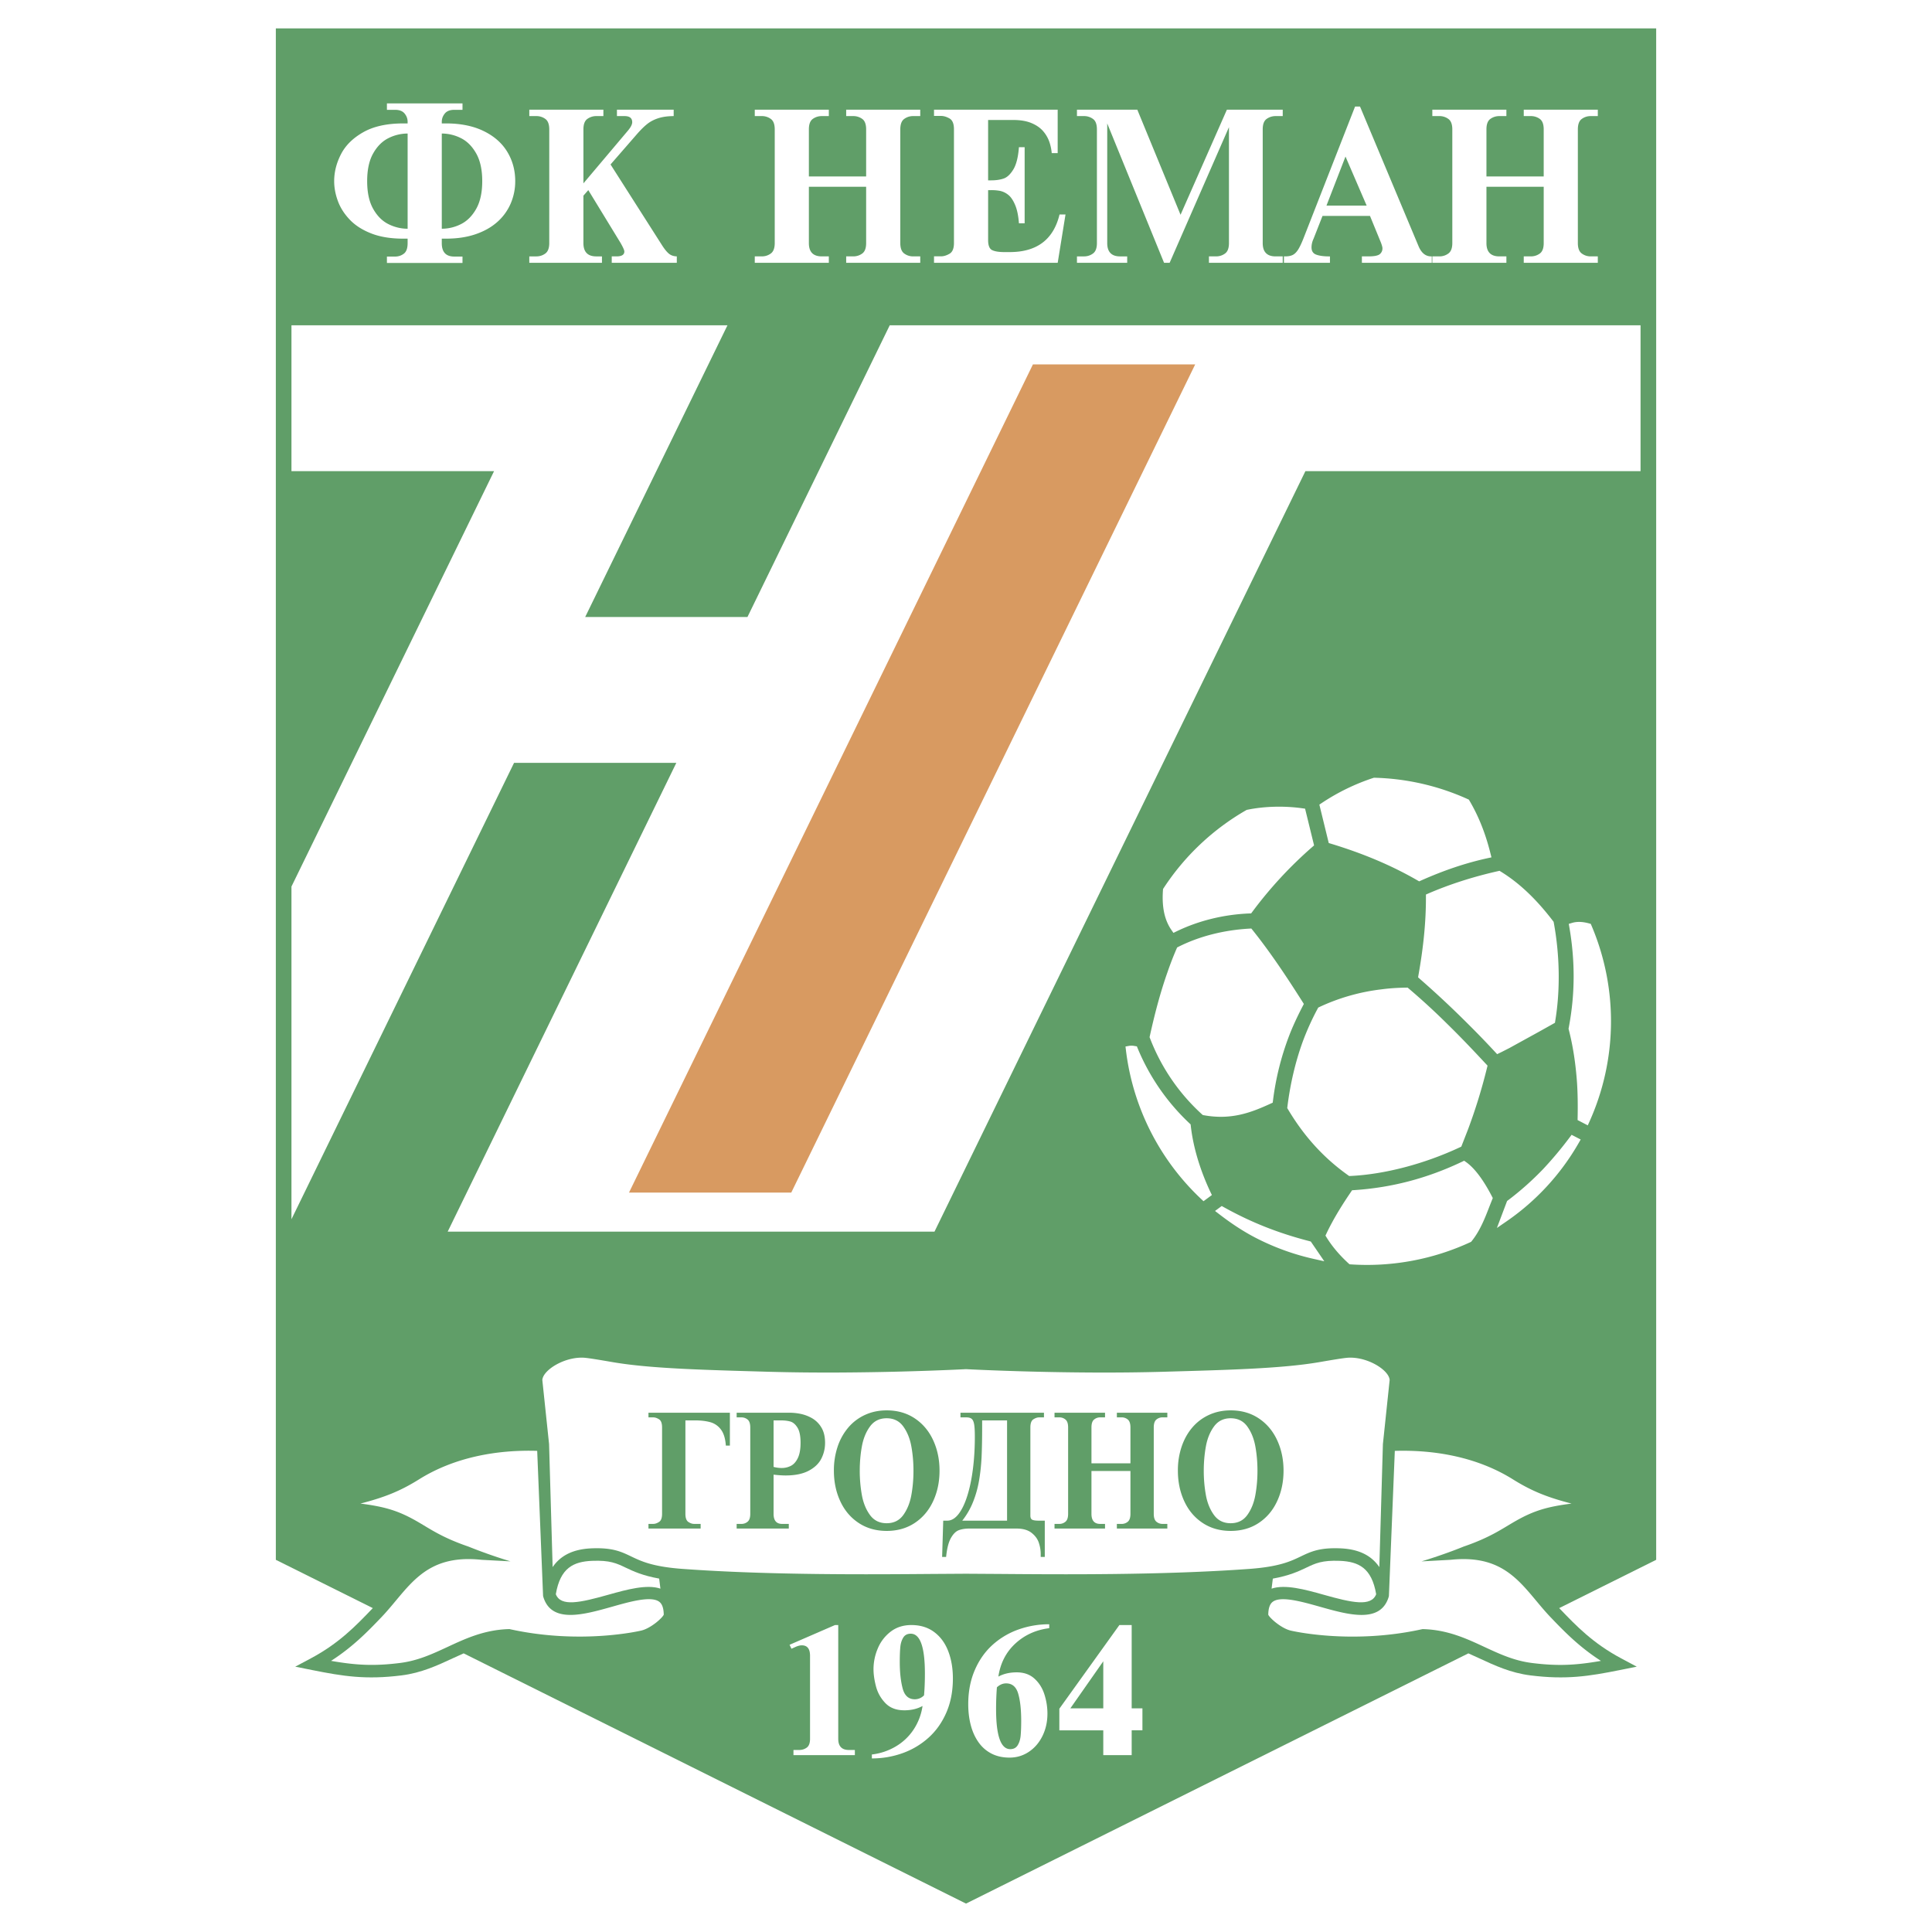 <svg xmlns="http://www.w3.org/2000/svg" width="2500" height="2500" viewBox="0 0 192.756 192.756"><g fill-rule="evenodd" clip-rule="evenodd"><path fill="#fff" d="M0 0h192.756v192.756H0V0z"/><path d="M165.236 2.834H27.52v152.789l9.676 4.818-.065.066c-1.623 1.695-3.301 3.447-6.136 4.957l-1.54.82 1.711.342c3.053.611 5.321.977 8.904.527 1.968-.248 3.565-.99 5.111-1.709.361-.168.719-.33 1.078-.488l50.12 24.965 50.12-24.965c.359.158.717.32 1.076.488 1.547.719 3.145 1.461 5.111 1.709 3.584.449 5.852.084 8.904-.527l1.711-.342-1.539-.82c-2.836-1.51-4.514-3.262-6.137-4.957l-.064-.066 9.676-4.818V2.834h-.001z" fill="#609e68"/><path d="M38.76 22.364c-.616-.304-1.124-.811-1.525-1.521-.402-.709-.603-1.633-.603-2.771 0-1.141.201-2.066.603-2.773.401-.708.91-1.214 1.525-1.519a4.265 4.265 0 0 1 1.909-.457v9.499a4.263 4.263 0 0 1-1.909-.458zm7.383 3.873v-.64h-.823c-.829 0-1.243-.445-1.243-1.335v-.452h.432c1.103 0 2.085-.148 2.948-.444.862-.296 1.585-.706 2.168-1.228a5.19 5.19 0 0 0 1.327-1.834 5.596 5.596 0 0 0 .452-2.231c0-1.078-.265-2.054-.794-2.927-.53-.874-1.315-1.564-2.357-2.071s-2.29-.761-3.744-.761h-.432v-.166c0-.301.1-.575.301-.821.201-.246.515-.369.942-.369h.823v-.64h-7.54v.64h.822c.428 0 .741.123.942.369s.301.52.301.821v.166h-.432c-1.629 0-2.958.291-3.988.874-1.031.582-1.773 1.314-2.227 2.196-.454.882-.681 1.778-.681 2.689 0 .649.122 1.308.367 1.975.244.668.638 1.288 1.181 1.86.542.572 1.257 1.032 2.146 1.38.888.349 1.955.522 3.202.522h.432v.452c0 .509-.126.858-.379 1.049s-.541.286-.864.286h-.822v.64h7.54zm-.16-12.457c.614.305 1.123.813 1.526 1.526.403.713.604 1.635.604 2.766 0 1.134-.202 2.057-.604 2.769-.404.711-.913 1.219-1.526 1.523a4.236 4.236 0 0 1-1.906.457v-9.499a4.264 4.264 0 0 1 1.906.458zM58.208 18.294l4.459-5.283c.272-.33.409-.603.409-.819 0-.406-.255-.61-.764-.61h-.76v-.64h5.661v.64c-.59.003-1.097.073-1.521.208-.424.135-.791.324-1.101.567s-.658.584-1.042 1.024l-2.635 3.028 5.168 8.106c.231.356.448.621.653.792.205.171.468.262.79.272v.64h-6.491v-.64h.478c.52 0 .779-.163.779-.489 0-.127-.123-.406-.369-.84l-3.227-5.283-.488.555v4.728c0 .887.429 1.33 1.288 1.33h.563v.64h-7.249v-.64h.704c.334 0 .632-.096.894-.287.262-.191.393-.539.393-1.042V12.912c0-.51-.131-.859-.393-1.047a1.496 1.496 0 0 0-.894-.283h-.704v-.64H60.2v.64h-.704a1.51 1.51 0 0 0-.892.28c-.264.186-.396.536-.396 1.049v5.383zM80.702 17.607h5.713v-4.699c0-.511-.131-.86-.393-1.047a1.506 1.506 0 0 0-.894-.279h-.704v-.64h7.389v.64h-.709a1.48 1.48 0 0 0-.889.283c-.262.188-.392.537-.392 1.047v11.339c0 .503.13.851.392 1.042s.558.287.889.287h.709v.64h-7.389v-.64h.704c.334 0 .632-.095.894-.283s.393-.535.393-1.039v-5.622h-5.713v5.622c0 .882.429 1.322 1.287 1.322h.704v.64h-7.389v-.64h.705c.334 0 .632-.096.894-.287.262-.191.393-.539.393-1.042V12.912c0-.51-.13-.859-.393-1.047a1.496 1.496 0 0 0-.894-.283h-.705v-.64h7.389v.64h-.704c-.331 0-.628.093-.892.279-.264.187-.395.536-.395 1.047v4.699zM105.525 10.942v4.337h-.594a4.666 4.666 0 0 0-.234-1.116 3.279 3.279 0 0 0-.605-1.056c-.281-.335-.668-.608-1.162-.819-.496-.211-1.105-.317-1.826-.317h-2.52v6.022h.328c.459 0 .865-.06 1.219-.179.352-.119.674-.423.973-.912.295-.488.48-1.227.555-2.216h.57v7.591h-.57c-.057-.771-.188-1.39-.393-1.86-.203-.47-.438-.803-.703-1.001a1.958 1.958 0 0 0-.785-.371 4.6 4.6 0 0 0-.865-.075h-.328v4.981c0 .538.133.873.4 1.003.266.132.678.197 1.238.197h.512c2.713 0 4.371-1.25 4.975-3.751h.596l-.779 4.82h-12.34v-.646h.704c.267 0 .547-.086.843-.258.295-.171.443-.529.443-1.072V12.897c0-.55-.148-.909-.443-1.078-.296-.168-.577-.252-.843-.252h-.704v-.625h12.338zM107.449 10.942h6.02l4.314 10.486 4.625-10.486h5.57v.64h-.709c-.332 0-.629.094-.893.28-.264.186-.395.536-.395 1.049V24.25c0 .887.428 1.33 1.287 1.33h.709v.64h-7.361v-.64h.711c.332 0 .631-.095.893-.284s.393-.537.393-1.043V12.688l-5.918 13.532h-.557l-5.67-13.904v11.937c0 .885.43 1.328 1.287 1.328h.705v.64h-5.012v-.64h.703c.334 0 .633-.096.895-.287s.393-.539.393-1.042v-11.34c0-.51-.131-.859-.393-1.047a1.5 1.5 0 0 0-.895-.283h-.703v-.64h.001zM136.352 20.514h-4.01l1.898-4.895 2.112 4.895zm-3.663 5.707v-.64h-.08c-.533 0-.959-.057-1.279-.172-.32-.114-.479-.355-.479-.724 0-.289.068-.581.207-.877l.889-2.265h4.738l1.096 2.673c.098.266.146.448.146.548a.722.722 0 0 1-.275.6c-.184.145-.561.216-1.135.216h-.641v.64h6.971v-.64h-.061c-.543 0-.957-.328-1.242-.983l-5.855-13.967h-.494l-5.152 13.165c-.193.488-.371.861-.535 1.118-.166.258-.346.433-.541.527-.195.094-.441.14-.742.14h-.127v.64h4.591v.001zM148.303 17.607h5.713v-4.699c0-.511-.131-.86-.393-1.047a1.505 1.505 0 0 0-.895-.279h-.703v-.64h7.389v.64h-.709c-.332 0-.627.094-.889.283-.264.188-.393.537-.393 1.047v11.339c0 .503.129.851.393 1.042.262.191.557.287.889.287h.709v.64h-7.389v-.64h.703c.336 0 .633-.095.895-.283s.393-.535.393-1.039v-5.622h-5.713v5.622c0 .882.43 1.322 1.287 1.322h.703v.64h-7.389v-.64h.705c.334 0 .631-.096.893-.287.264-.191.395-.539.395-1.042V12.912c0-.51-.131-.859-.395-1.047a1.493 1.493 0 0 0-.893-.283h-.705v-.64h7.389v.64h-.703c-.332 0-.629.093-.891.279-.264.187-.396.536-.396 1.047v4.699zM138.646 137.676c-.082-.998-2.197-2.305-4.102-2.219-.439.021-1.547.209-2.947.449-3.738.639-9.059.771-15.52.955-9.469.27-19.296-.238-19.7-.26-.404.021-10.231.529-19.701.26-6.461-.184-11.781-.316-15.519-.955-1.401-.24-2.508-.428-2.947-.449-1.905-.086-4.02 1.221-4.103 2.219l.674 6.404.355 12.271c.81-1.189 2.087-1.799 3.895-1.873 2.078-.084 2.941.33 3.939.807 1.001.48 2.136 1.023 5.096 1.242 8.704.639 18.882.555 24.963.506l3.346-.021 3.347.021c6.08.049 16.26.133 24.963-.506 2.961-.219 4.096-.762 5.096-1.242 1-.477 1.861-.891 3.939-.807 1.807.074 3.086.682 3.895 1.873l.357-12.271.674-6.404z" fill="#fff"/><path d="M61.051 160.307c-2.83.797-6.038 1.701-6.846-.992l-.017-.057-.006-.057-.586-14.449c-3.991-.121-8.233.621-11.786 2.842-1.871 1.168-3.43 1.793-5.847 2.416 2.417.312 3.742.701 5.535 1.715 1.338.756 2.494 1.637 5.223 2.572a51.32 51.32 0 0 0 4.209 1.48l-2.884-.154c-5.847-.625-7.282 2.898-10.016 5.752-1.333 1.391-2.824 2.932-5 4.33 2.486.434 4.276.537 6.884.209 1.773-.223 3.214-.891 4.74-1.6 1.803-.838 3.667-1.705 6.102-1.779l.077-.002.076.018c7.091 1.557 13.008.146 13.072.131.938-.221 2.093-1.242 2.241-1.586-.009-.635-.15-1.061-.445-1.285-.806-.61-2.888-.024-4.726.496z" fill="#fff"/><path d="M60.712 159.102c1.839-.518 3.827-1.059 5.178-.604l-.125-1.002c-1.656-.297-2.577-.73-3.322-1.084-.923-.441-1.589-.758-3.36-.688-1.856.076-3.182.689-3.629 3.332.499 1.27 2.411.848 5.258.046zM132.043 159.102c2.848.803 4.76 1.225 5.258-.045-.447-2.643-1.771-3.256-3.629-3.332-1.77-.07-2.436.246-3.359.688-.744.354-1.666.787-3.322 1.086l-.125 1c1.351-.456 3.337.085 5.177.603z" fill="#fff"/><path d="M131.705 160.309c2.83.797 6.037 1.701 6.846-.992l.016-.057.006-.057.588-14.449c3.99-.121 8.232.621 11.785 2.842 1.871 1.168 3.43 1.793 5.846 2.416-2.416.311-3.742.701-5.535 1.715-1.338.756-2.494 1.637-5.223 2.572-2.104.857-4.209 1.48-4.209 1.48l2.885-.156c5.846-.623 7.281 2.9 10.016 5.752 1.334 1.393 2.824 2.934 5.002 4.332-2.488.434-4.277.537-6.885.209-1.773-.223-3.215-.893-4.74-1.6-1.803-.84-3.668-1.705-6.102-1.779l-.078-.002-.076.018c-7.092 1.557-13.008.146-13.072.131-.938-.221-2.092-1.244-2.24-1.586.01-.635.15-1.061.445-1.285.805-.61 2.887-.022 4.725.496zM79.165 175.111v-.516h.584c.278 0 .525-.08.743-.238.217-.158.326-.449.326-.873v-8.285c0-.697-.275-1.045-.824-1.045-.148 0-.336.043-.565.133l-.465.209-.188-.396 4.533-1.969h.323v11.354c0 .74.356 1.111 1.069 1.111h.589v.516h-6.125v-.001zM91.27 169.537c-.62 0-1.025-.363-1.215-1.092-.19-.727-.285-1.607-.285-2.639 0-.609.019-1.1.054-1.473s.133-.689.292-.947c.157-.26.407-.391.748-.391.942 0 1.413 1.328 1.413 3.984 0 .801-.029 1.521-.087 2.166a1.27 1.27 0 0 1-.92.392zm-1.219 5.375a7.755 7.755 0 0 0 2.595-1.547c.754-.68 1.347-1.52 1.778-2.518s.646-2.125.646-3.385c0-1.014-.156-1.926-.468-2.732-.312-.807-.779-1.441-1.403-1.904-.624-.463-1.38-.695-2.27-.695-.811 0-1.503.223-2.076.666a4.06 4.06 0 0 0-1.282 1.684 5.297 5.297 0 0 0-.421 2.043c0 .529.083 1.107.25 1.738.167.631.479 1.184.938 1.66s1.088.715 1.89.715c.685 0 1.289-.143 1.813-.43a5.734 5.734 0 0 1-.906 2.373 5.445 5.445 0 0 1-1.778 1.672 6.044 6.044 0 0 1-2.37.793v.393a9.003 9.003 0 0 0 3.064-.526zM100.381 167.951c.6 0 1 .338 1.201 1.012s.303 1.584.303 2.729c0 .607-.02 1.098-.055 1.473s-.133.693-.293.955-.408.393-.744.393c-.943 0-1.414-1.334-1.414-4 0-.738.027-1.461.082-2.168.281-.263.588-.394.92-.394zm1.221-5.373a7.691 7.691 0 0 0-2.588 1.543c-.748.68-1.338 1.52-1.766 2.523-.43 1.002-.646 2.131-.646 3.383 0 .754.085 1.455.256 2.104.17.646.428 1.213.774 1.701.346.486.777.863 1.295 1.127.52.266 1.117.398 1.797.398.709 0 1.35-.193 1.928-.58s1.031-.916 1.359-1.586.492-1.41.492-2.223c0-.654-.102-1.295-.305-1.926s-.535-1.154-.994-1.568c-.457-.414-1.047-.623-1.766-.623-.699 0-1.311.143-1.83.424.199-1.338.764-2.438 1.691-3.295.926-.857 2.055-1.369 3.383-1.535v-.393a9.114 9.114 0 0 0-3.08.526zM106.787 170.445l3.287-4.697v4.697h-3.287zm6.121 4.666v-2.477h1.072v-2.189h-1.072v-8.314h-1.227l-5.99 8.348v2.156h4.383v2.477h2.834v-.001z" fill="#fff"/><path d="M64.698 140.947h8.123v3.283h-.404c-.046-.691-.207-1.225-.482-1.594a1.96 1.96 0 0 0-1.056-.74c-.429-.121-.949-.184-1.562-.184h-.934v9.32c0 .412.099.684.295.812.197.131.385.195.562.195h.663v.463h-5.205v-.463h.482c.181 0 .372-.064.573-.195.202-.129.302-.4.302-.812v-8.611c0-.418-.101-.689-.302-.818-.202-.127-.393-.191-.573-.191h-.482v-.465zM77.905 141.713c.363 0 .678.037.946.113.268.076.505.277.711.607.207.328.31.832.31 1.514 0 .639-.091 1.146-.271 1.521-.182.375-.412.635-.691.777a1.97 1.97 0 0 1-.922.217c-.267 0-.536-.037-.808-.109v-4.641h.725v.001zm.793 10.791v-.463h-.662c-.57 0-.856-.334-.856-1.004v-3.91c.468.053.864.08 1.188.08.94 0 1.706-.154 2.297-.461s1.014-.707 1.269-1.197a3.423 3.423 0 0 0 .383-1.598c0-.631-.129-1.152-.387-1.561a2.582 2.582 0 0 0-.963-.924 3.953 3.953 0 0 0-1.141-.414 5.685 5.685 0 0 0-1.027-.105h-5.303v.465h.482c.227 0 .43.072.608.215s.268.408.268.795v8.611c0 .381-.089.645-.268.791a.938.938 0 0 1-.608.217h-.482v.463h5.202zM85.989 144.312c.141-.779.41-1.443.809-1.99s.954-.822 1.663-.822c.712 0 1.266.275 1.661.822s.663 1.211.804 1.99c.141.781.211 1.588.211 2.422 0 .838-.07 1.646-.211 2.428-.141.779-.409 1.443-.804 1.99s-.949.82-1.661.82c-.709 0-1.264-.273-1.663-.82s-.668-1.211-.809-1.99a13.641 13.641 0 0 1-.211-2.428c0-.834.07-1.64.211-2.422zm-2.158 5.458c.423.918 1.033 1.641 1.833 2.172.799.531 1.734.797 2.803.797s2.003-.266 2.801-.797 1.409-1.254 1.833-2.172c.424-.916.636-1.93.636-3.043 0-1.107-.212-2.121-.636-3.039s-1.035-1.643-1.833-2.176c-.798-.531-1.732-.799-2.801-.799-.781 0-1.498.148-2.149.445a4.813 4.813 0 0 0-1.673 1.254 5.752 5.752 0 0 0-1.071 1.91 7.43 7.43 0 0 0-.376 2.404c-.001 1.114.21 2.128.633 3.044zM96.004 151.717a7.485 7.485 0 0 0 1.08-1.873c.271-.68.473-1.396.6-2.152.129-.758.211-1.541.25-2.354.035-.814.055-1.789.055-2.926v-.699h2.486v10.004h-4.471zm-.178-10.305h.585c.238 0 .416.049.533.146.117.098.199.279.246.545s.07.682.07 1.246c0 1.133-.064 2.205-.193 3.217s-.317 1.906-.563 2.684-.539 1.383-.878 1.816c-.34.434-.713.65-1.119.65h-.401l-.11 3.619h.398c.083-.84.242-1.469.477-1.883.234-.414.498-.676.792-.785s.647-.164 1.06-.164h4.682c.643 0 1.145.141 1.506.422s.605.611.73.988c.127.379.191.756.191 1.131v.291h.406v-3.619h-.598c-.305 0-.521-.029-.648-.09s-.191-.201-.191-.42v-8.787c0-.418.102-.689.303-.816s.393-.191.574-.191h.479v-.465h-8.331v.465zM108.895 145.994h3.889v-3.574c0-.391-.09-.656-.268-.797a.943.943 0 0 0-.607-.213h-.479v-.463h5.035v.463h-.482a.939.939 0 0 0-.604.215c-.18.143-.268.408-.268.795v8.611c0 .383.088.646.268.793a.93.93 0 0 0 .604.217h.482v.463h-5.035v-.463h.479a.93.93 0 0 0 .607-.215c.178-.143.268-.406.268-.791v-4.275h-3.889v4.275c0 .672.291 1.006.875 1.006h.479v.463h-5.039v-.463h.482c.227 0 .43-.072.607-.217.18-.146.268-.41.268-.793v-8.611c0-.387-.088-.652-.268-.795a.945.945 0 0 0-.607-.215h-.482v-.463h5.039v.463h-.479c-.227 0-.43.07-.607.213-.18.141-.268.406-.268.797v3.574zM120.311 144.312c.141-.779.41-1.443.809-1.99s.953-.822 1.662-.822c.713 0 1.268.275 1.662.822s.662 1.211.803 1.99c.141.781.211 1.588.211 2.422 0 .838-.07 1.646-.211 2.428-.141.779-.408 1.443-.803 1.99s-.949.82-1.662.82c-.709 0-1.264-.273-1.662-.82s-.668-1.211-.809-1.99a13.641 13.641 0 0 1-.211-2.428c0-.834.07-1.64.211-2.422zm-2.159 5.458c.422.918 1.033 1.641 1.832 2.172s1.734.797 2.803.797c1.07 0 2.004-.266 2.801-.797.799-.531 1.41-1.254 1.834-2.172.424-.916.637-1.93.637-3.043 0-1.107-.213-2.121-.637-3.039s-1.035-1.643-1.834-2.176c-.797-.531-1.73-.799-2.801-.799-.781 0-1.498.148-2.15.445-.65.297-1.209.715-1.672 1.254s-.82 1.176-1.07 1.91a7.375 7.375 0 0 0-.377 2.404c0 1.114.211 2.128.634 3.044z" fill="#609e68"/><path fill="#fff" d="M88.768 32.457L74.574 61.559h-16.19l14.195-29.102h-43.5v14.551h20.213L29.079 88.451v33.194l22.208-45.534h16.19l-22.812 46.772h48.568l37.007-75.875h33.438V32.457h-74.91z"/><path fill="#d89a61" d="M119.246 36.354h-16.189l-40.302 82.63h16.19l40.301-82.63z"/><path d="M146.268 115.939l-.188-.133-.205.098c-3.488 1.66-7.018 2.588-10.789 2.836l-.189.012-.107.158c-.688 1.012-1.691 2.545-2.459 4.176l-.09.191.111.18c.562.906 1.277 1.754 2.186 2.588l.102.094.137.01a24.542 24.542 0 0 0 11.916-2.215l.082-.039.057-.07c.838-1.037 1.332-2.322 1.77-3.455l.334-.844-.082-.156c-.868-1.675-1.737-2.829-2.586-3.431zM156.602 113.484a37.931 37.931 0 0 1-2.615 3.125 29.517 29.517 0 0 1-3.535 3.148l-.09.066-1.016 2.693 1.025-.705a23.945 23.945 0 0 0 7.131-7.768l.203-.354-.906-.469-.197.264zM158.785 92.348l-.074-.173-.182-.05c-.635-.176-1.201-.192-1.68-.049l-.332.099.059.341c.59 3.432.568 6.714-.066 10.037l-.016.086.021.084c.42 1.633.689 3.375.826 5.324.066 1.012.086 2.178.059 3.461l-.004.242 1.016.527.17-.375a24.396 24.396 0 0 0 .203-19.554zM118.805 112.326l-.016-.145-.105-.098a21.616 21.616 0 0 1-5.176-7.486l-.082-.201-.215-.035a1.59 1.59 0 0 0-.561-.016l-.359.066.043.363a24.406 24.406 0 0 0 7.504 14.848l.236.223.836-.615-.139-.289c-1.052-2.228-1.732-4.515-1.966-6.615zM117.074 93.074l.299-.146c2.199-1.069 4.711-1.688 7.268-1.792l.186-.007.111-.148a41.274 41.274 0 0 1 5.988-6.478l.18-.156-.898-3.667-.262-.036c-1.832-.256-3.787-.204-5.502.147l-.062.012-.055.031a24.322 24.322 0 0 0-8.236 7.779l-.055.085-.006.1c-.123 1.699.156 3.008.855 4.003l.189.273zM132.779 84.173c3.256.988 6.082 2.186 8.639 3.661l.172.099.182-.081c2.301-1.025 4.473-1.754 6.637-2.228l.393-.085-.098-.389c-.492-1.986-1.178-3.708-2.094-5.264l-.064-.107-.111-.051a24.048 24.048 0 0 0-9.291-2.132l-.07-.002-.064.022a21.19 21.19 0 0 0-5.15 2.509l-.227.151.936 3.832.21.065zM130.635 123.828c-3.104-.799-5.812-1.873-8.523-3.381l-.219-.123-.201.148-.469.346.41.314c1.273.982 2.467 1.756 3.648 2.367a24.156 24.156 0 0 0 5.881 2.123l.963.215-1.344-1.967-.146-.042zM119.918 111.172l.084.074.109.021c2.744.496 4.723-.268 6.672-1.164l.197-.09.027-.215a27.575 27.575 0 0 1 1.596-6.424c.344-.904.797-1.889 1.379-3.012l.104-.197-.119-.189c-1.416-2.234-3.115-4.833-4.996-7.182l-.127-.157-.201.012c-2.574.148-5.021.777-7.074 1.815l-.127.064-.057.131a32.37 32.37 0 0 0-.896 2.312c-.654 1.85-1.217 3.883-1.771 6.395l-.025.113.043.109a19.89 19.89 0 0 0 5.182 7.584zM128.445 110.416l-.018.133.068.115c1.613 2.711 3.578 4.867 6.004 6.59l.111.078.133-.006c3.402-.162 7.379-1.205 10.91-2.861l.141-.066.689-1.768a54.733 54.733 0 0 0 1.879-6.107l.051-.205-.145-.154c-1.129-1.211-2.451-2.617-3.844-3.977a67.762 67.762 0 0 0-3.875-3.561l-.111-.094-.146.002c-.92.016-1.727.072-2.463.172a20.173 20.173 0 0 0-6.193 1.764l-.117.055-.061.115a25.922 25.922 0 0 0-1.49 3.301c-.72 1.982-1.247 4.22-1.523 6.474zM149.814 104.959l.809-.412c-.01.004 2.949-1.625 2.949-1.625l1.566-.877.029-.186c.508-3.057.457-6.537-.145-9.8l-.018-.092-.057-.074c-1.672-2.191-3.375-3.804-5.205-4.929l-.135-.083-.154.035c-2.473.556-4.811 1.306-6.951 2.229l-.236.102v.257c.004 2.408-.232 4.883-.746 7.789l-.037.217.164.145a97.059 97.059 0 0 1 4.838 4.525 89.681 89.681 0 0 1 2.688 2.783l.197.211.444-.215z" fill="#fff"/></g></svg>